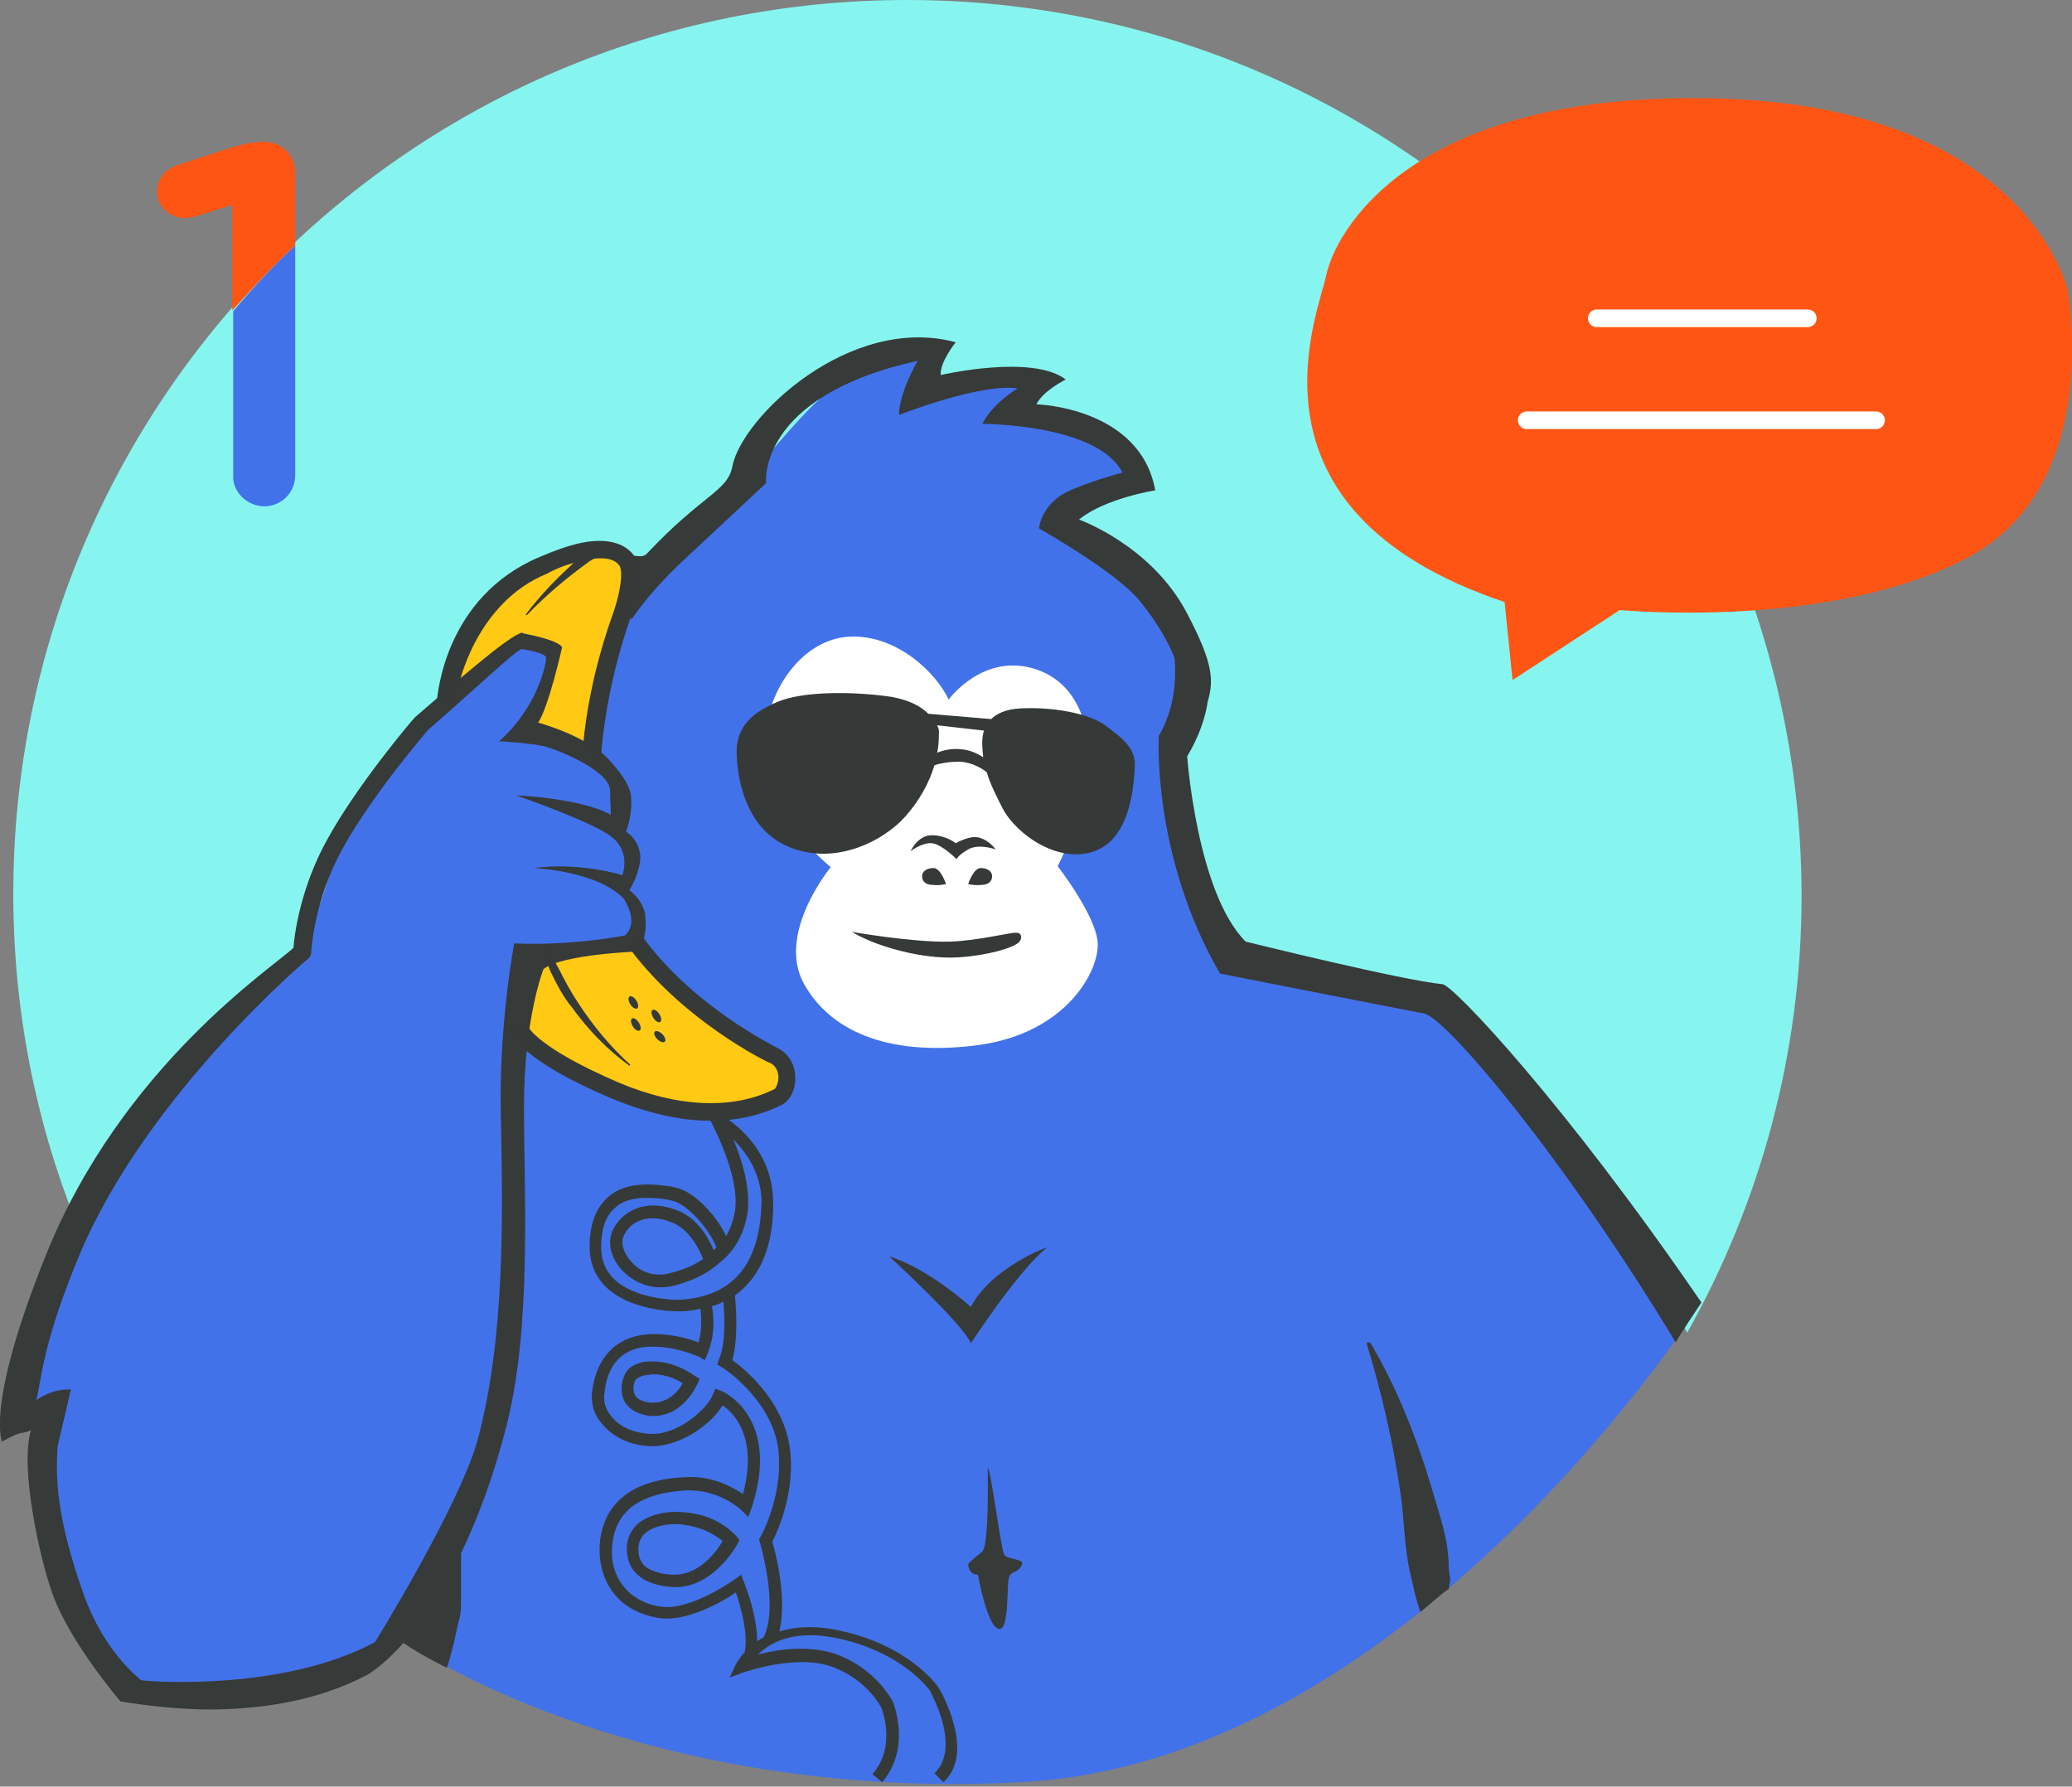 <?xml version="1.0" encoding="utf-8"?>
<!-- Generator: Adobe Illustrator 22.1.0, SVG Export Plug-In . SVG Version: 6.00 Build 0)  -->
<svg version="1.1" id="Layer_1" xmlns="http://www.w3.org/2000/svg" xmlns:xlink="http://www.w3.org/1999/xlink" x="0px" y="0px"
	 viewBox="0 0 233.7 201.5" style="enable-background:new 0 0 233.7 201.5;" xml:space="preserve">
<rect x="0" y="0" width="233.7" height="201.5" fill="#808080" stroke="none"/>
<style type="text/css">
	.st0{fill:#FF5514;}
	.st1{fill:#86F5EF;}
	.st2{fill-rule:evenodd;clip-rule:evenodd;fill:#FFFFFF;}
	.st3{fill-rule:evenodd;clip-rule:evenodd;}
	.st4{fill-rule:evenodd;clip-rule:evenodd;fill:#EC5712;}
	.st5{fill-rule:evenodd;clip-rule:evenodd;fill:#4272EA;}
	.st6{fill:#4272EA;}
	.st7{fill:#FFFFFF;}
	.st8{fill:#EC5712;}
	.st9{fill:#F3F3F3;}
	.st10{fill:#2C2C2C;}
	.st11{fill:#EC5712;stroke:#FFFFFF;stroke-width:0.945;stroke-miterlimit:10;}
	.st12{fill:none;stroke:#EC5712;stroke-width:2.836;stroke-linecap:round;stroke-miterlimit:10;}
	.st13{fill:#353535;}
	.st14{fill:url(#);}
	.st15{fill:#FCFCFC;}
	.st16{opacity:0.5;fill:#DCDFFF;}
	.st17{fill:#E5E5E5;}
	.st18{fill:url(#SVGID_1_);}
	.st19{fill:#800314;}
	.st20{fill:url(#SVGID_2_);}
	.st21{fill:url(#SVGID_3_);}
	.st22{fill:url(#SVGID_4_);}
	.st23{fill:url(#SVGID_5_);}
	.st24{fill:url(#SVGID_6_);}
	.st25{fill:url(#SVGID_7_);}
	.st26{fill:url(#SVGID_8_);}
	.st27{fill:#FFC914;}
	.st28{fill:#353A38;}
	.st29{fill:none;stroke:#FFFFFF;stroke-width:1.328;stroke-linecap:round;stroke-linejoin:round;stroke-miterlimit:10;}
	.st30{fill:#363A38;}
	.st31{fill:none;stroke:#353A38;stroke-width:1.446;stroke-miterlimit:10;}
	.st32{fill:#353A38;stroke:#353A38;stroke-width:1.805;stroke-miterlimit:10;}
	.st33{fill:#353A38;stroke:#353A38;stroke-width:0.576;stroke-miterlimit:10;}
	.st34{fill:none;stroke:#353A38;stroke-width:1.921;stroke-miterlimit:10;}
	.st35{fill:none;stroke:#353A38;stroke-width:0.96;stroke-miterlimit:10;}
	.st36{fill:none;stroke:#353A38;stroke-width:1.344;stroke-miterlimit:10;}
	.st37{fill:#FDFFFE;stroke:#353A38;stroke-width:1.504;stroke-miterlimit:10;}
	.st38{fill:none;stroke:#353A38;stroke-width:2.543;stroke-linecap:round;stroke-linejoin:round;stroke-miterlimit:10;}
	.st39{fill:none;stroke:#FFFFFF;stroke-width:2.07;stroke-miterlimit:10;}
	.st40{fill:#5ED1EF;}
	.st41{fill:#FF5514;stroke:#FF5514;stroke-width:2.197;stroke-linecap:round;stroke-linejoin:round;stroke-miterlimit:10;}
	.st42{fill:#DB4C27;}
	.st43{fill:#FFE54D;}
	.st44{fill:#FFCA4D;}
	.st45{opacity:0.1;fill:#353A38;}
	.st46{fill:#AABA4A;}
	.st47{fill:#899931;}
	.st48{fill:#F3F5FB;}
	.st49{fill:#2E56D5;}
	.st50{fill:none;stroke:#FFFFFF;stroke-width:1.987;stroke-linecap:round;stroke-linejoin:round;stroke-miterlimit:10;}
	.st51{fill:#FDFFFE;stroke:#353A38;stroke-width:2.102;stroke-miterlimit:10;}
	.st52{fill:none;}
	.st53{fill:none;stroke:#353A38;stroke-width:2.022;stroke-miterlimit:10;}
	.st54{fill:#353A38;stroke:#353A38;stroke-width:2.523;stroke-miterlimit:10;}
	.st55{fill:#353A38;stroke:#353A38;stroke-width:0.805;stroke-miterlimit:10;}
	.st56{fill:none;stroke:#CFD4E2;stroke-width:2.713;stroke-miterlimit:10;}
	.st57{opacity:0.2;}
	.st58{fill:#081C3A;}
	.st59{clip-path:url(#SVGID_10_);}
	.st60{fill:url(#SVGID_11_);}
	.st61{fill:url(#SVGID_12_);}
	.st62{clip-path:url(#SVGID_14_);}
	.st63{fill:url(#SVGID_15_);}
	.st64{fill:url(#SVGID_16_);}
	.st65{clip-path:url(#SVGID_18_);}
	.st66{fill:url(#SVGID_19_);}
	.st67{fill:url(#SVGID_20_);}
	.st68{clip-path:url(#SVGID_22_);}
	.st69{fill:url(#SVGID_23_);}
	.st70{fill:url(#SVGID_24_);}
	.st71{clip-path:url(#SVGID_26_);}
	.st72{fill:url(#SVGID_27_);}
	.st73{fill:url(#SVGID_28_);}
	.st74{clip-path:url(#SVGID_30_);fill:url(#SVGID_31_);}
	.st75{clip-path:url(#SVGID_33_);}
	.st76{fill:url(#SVGID_34_);}
	.st77{fill:url(#SVGID_35_);}
	.st78{clip-path:url(#SVGID_37_);}
	.st79{fill:url(#SVGID_38_);}
	.st80{fill:url(#SVGID_39_);}
	.st81{clip-path:url(#SVGID_41_);}
	.st82{fill:url(#SVGID_42_);}
	.st83{fill:url(#SVGID_43_);}
	.st84{clip-path:url(#SVGID_45_);}
	.st85{fill:#85F4EE;}
	.st86{fill:url(#SVGID_46_);}
</style>
<path class="st6" d="M45.4,185c0,0,25.8,18.3,69.8,16s76.7-54.1,76.7-54.1L163.4,113l-25.9-6.4L133,84.5l0.7-9.2l-2.5-6l-11.8-11.2
	l8.6-4.4l-4.2-5.1l-10.2-2.9l4.5-2l-5.8-1.5l-8.3,1.6l1.6-5.8l-10.3,3.2l-8.9,7.4l-2.9,5.7L72,65.7l-3.4,8l-1.6,10.9l-9.1-1.9
	l2.8-3.1l1.8-6.5l-4.3-1.2L45.4,82.6L35.3,97.9l-1.1,8.6l-19.9,19.9l-10,20.5l-2.8,13l4.2-2l-1,12.1l4.4,13.3l6.2,7.8l12.7-0.2
	L45.4,185z"/>
<polygon class="st27" points="59.3,107.9 57.9,117.5 71.4,123.7 77.9,125.6 87.8,123.9 88.8,120.3 82.2,115.8 74.4,109.9 
	71.4,106.1 "/>
<polygon class="st27" points="69.4,61.8 72,65.7 68.6,73.6 66.9,85.4 59.7,82.6 61.2,77.7 62.5,73.1 58.8,71.3 50.8,78.1 51.8,73.6 
	55.9,66.9 61.2,63.6 "/>
<path class="st1" d="M31.5,109.9c5.1-4.4,5.5-14.6,9.6-20.4c1.9-2.7,4.6-4.6,6.7-7c1.7-1.9,2.9-4,3.9-6.2c0,0,0-0.1,0-0.1
	c2.8-8.8,8.1-14.2,17.6-14.3c1,0,2.6,2.9,2.7,3.9c0-0.7,4.2-5.6,5-6.1c3.8-2.8,6.5-4.9,9.7-8.5c4.7-5.3,8.2-9.9,15.5-11.5
	c1.5-0.3,2.5,0.9,2.3,2.3c-0.1,0.7-0.3,1.4-0.4,2.1c3.2-0.6,6.4-1.3,9.7-1.8c1.4-0.2,2.3,1.7,1.6,2.8c-0.2,0.3-0.4,0.7-0.7,1
	c4.8,0.8,8.9,2,12.8,5.4c1.1,1,0.4,2.6-0.8,3.1c-2.9,0.7-5.1,2.4-6.7,4.9c1.2,0.9,2.4,1.9,3.6,2.8c1.8,1.5,3.6,3,5.2,4.8
	c2.2,2.4,4.2,5.2,5,8.4c1.1,4.7-1.2,8.9-1.4,13.6c-0.3,7,2.8,15.4,7.3,20.6c0.1,0.1-0.4-1.7-0.3-1.6c30.5,0,40,21.9,50.9,42.2
	c8.2-14.6,12.9-31.4,12.9-49.3C203.1,45.1,158,0,102.3,0S1.5,45.1,1.5,100.8c0,13.1,2.5,25.6,7.1,37.1
	C11.2,126.2,23,117.1,31.5,109.9z"/>
<path class="st7" d="M107,78.9c0,0,3.9-5.4,9.9-3.4c5.9,2,6.5,9.2,5.6,13.4c-0.9,4.2-3.2,8.8-3.2,8.8s4.2,5.4,4.5,8.5
	s-3.4,10.4-13.7,11.7c-10.4,1.3-16.6-1.9-19.4-6.9c-3.2-5.7,3-13.2,3-13.2s-7.7-6.2-7.6-13.1s4.5-12.7,9.8-12.9S105.6,75.9,107,78.9
	z"/>
<path class="st28" d="M112.3,95.8c0,0-1.9-0.7-3.1,0s-1.3,1.1-1.3,1.1s-1.7-1.7-2.8-1.8s-2.4,0.9-2.4,0.9s0.8-1.8,2.4-1.8
	c1.6,0,2.7,0.9,2.7,0.9s1.2-0.7,2.2-0.7C111.4,94.5,112.3,95.8,112.3,95.8z"/>
<path class="st28" d="M109.2,99.7c0,0,0.6-1.8,1.4-1.8c0.8,0,1.3,0.4,1.3,0.9c0,0.6-0.4,1-1.2,1C109.9,99.9,109.2,99.7,109.2,99.7z"
	/>
<path class="st28" d="M106.7,99.7c0,0-0.6-1.8-1.4-1.8c-0.8,0-1.3,0.4-1.3,0.9c0,0.6,0.4,1,1.2,1C106,99.9,106.7,99.7,106.7,99.7z"
	/>
<path class="st28" d="M96.1,105.1c0,0,6.8,1.2,11,1.1c3.3-0.1,7-1.1,7.6-1c0.6,0,0.7,0.9-0.1,1.3c-1.1,0.7-4.6,1.5-7.5,1.5
	C103.3,108,98.5,106.6,96.1,105.1z"/>
<path class="st28" d="M124.5,81.7c-1.9-1.3-5.9-2-9.5-1.8c-1.6,0.1-2.6,0.6-3.2,1.2l-7.1-0.6c-0.8-0.8-2-1.5-4.1-1.9
	c-4.8-0.7-10.3-0.6-13,0.6c-2.8,1.2-4.3,2.7-4.5,5.1c-0.1,1.5,0.2,8.5,5.4,11s10.9-0.2,13.6-3.2c1.6-1.8,2.7-3.8,3.3-5.8
	c0.6-0.2,1.6-0.4,2.9-0.4c1.4,0.1,2.5,0.8,3,1.2c0.4,1.4,1.1,2.7,1.8,4.1c1.6,3,6.5,6.4,10.6,4.7s4.2-8.2,4.3-9.5
	C128.1,84.3,126.4,83.1,124.5,81.7z M108.4,84.5c-1.1-0.1-2,0.1-2.7,0.4c0.2-0.9,0.2-1.7,0.2-2.5c0,0,0-0.2-0.2-0.6l5.3,0.6
	c-0.1,0.2-0.1,0.3-0.1,0.3c-0.2,0.9-0.1,1.8,0,2.7C110.4,85.1,109.6,84.6,108.4,84.5z"/>
<path class="st0" d="M169.7,67.9l0.9,8.8l12.1-7.9c0,0,23.7,2.3,39.2-5.9s11.3-30.2,11.3-30.2s-4.6-20.7-39.6-21.6
	s-43.1,15.5-44,19.9S139,57.6,169.7,67.9z"/>
<line class="st50" x1="172.2" y1="47.4" x2="211.6" y2="47.4"/>
<line class="st50" x1="180.1" y1="35.9" x2="203.9" y2="35.9"/>
<ellipse transform="matrix(0.846 -0.534 0.534 0.846 -49.312 55.589)" class="st28" cx="71.4" cy="113" rx="0.4" ry="0.8"/>
<ellipse transform="matrix(0.846 -0.534 0.534 0.846 -50.619 56.123)" class="st28" cx="71.7" cy="115.5" rx="0.4" ry="0.8"/>
<ellipse transform="matrix(0.846 -0.534 0.534 0.846 -49.718 57.23)" class="st28" cx="74" cy="114.5" rx="0.4" ry="0.8"/>
<ellipse transform="matrix(0.707 -0.707 0.707 0.707 -60.829 86.869)" class="st28" cx="74.4" cy="116.9" rx="0.4" ry="0.8"/>
<g>
	<path class="st30" d="M109.5,147.4c0,0-4.7-4.3-9.2-5.7c0,0,8.4,7.7,9.2,9.8c0,0,5.4-8.3,8.6-10.8
		C118.1,140.6,111.8,143,109.5,147.4z"/>
	<path class="st30" d="M162.7,111c-4.4-0.4-22.2-4.8-22.2-4.8c-5.5-5.5-6.6-20.9-6.6-20.9c2-3.3,2.3-6.1,2.3-6.1
		c0.7-2.4,0.7-4.3-2.3-10c-4-7.7-12.2-10.6-12.2-10.6c2.9-2.4,8.6-3.3,8.6-3.3c-1.7-9.4-13.4-9.7-13.4-9.7c0.7-1.5,3.3-2.8,3.3-2.8
		c-3.8-2.9-14.1-0.5-14.1-0.5c-0.1-1.5,1.7-3.7,1.7-3.7C95.9,35.4,83.7,47,82.6,52.6c-0.5,2.8-3.4,3.2-9.6,9.8
		c-0.7,0.8-1.8-0.2-2.4,0.6c0.3,0.3,0.4,2.6,0.4,3.3c-0.1,1.3-0.2,2.3,0.2,3.6c1.5-2.2,3.5-4.5,6.2-7l9-8.4c0,0-1.1-9.8,17.1-13.8
		c0,0-2.1,3.6-2.1,6.1c0,0,9.1-3.6,13.4-3c0,0-2.8,1.6-4,4c0,0,13,0,15.8,5.5c0,0-3.8,1-6.3,2.2c-1.2,0.6-2.1,1.5-2.7,2.7
		c-0.2,0.5-0.4,1-0.4,1.4c0,0,8.5,4.8,11.2,8c2.7,3.2,4.1,6.4,4.1,6.8c0,0.5,0.5,4.7-1.8,8.6c0,0-0.8,13.5,6.9,26.8
		c0,0,17.2,3.4,23,4.5c2.6,0.5,16.1,16.7,28.4,37.1c0.5-0.9,2.3-3.6,2.9-4.5C176.5,124.4,163.9,111.1,162.7,111z"/>
	<path class="st30" d="M161.5,167.9c-1.7-5.7-3.9-11.3-6.9-16.4c-0.1-0.1-0.2-0.1-0.3-0.1c-0.1,0-0.2,0.2-0.1,0.3
		c1.7,5.6,3,11.3,3.8,17c0.4,2.9,0.4,5.7,1,8.5c0.5,2,0.5,2.5,1.2,4.6c0.8-0.6,2.4-2.1,3.2-2.6c0.3-1.7,0.1-0.8,0-2.5
		C163.4,173.6,162.3,170.7,161.5,167.9z"/>
	<path class="st30" d="M71,100.4c0,0,1.4-2.3,1.2-4.1c-0.3-1.8-1.6-2.5-1.6-2.5s0.6-1.5,0.6-3.1c0-1.1,0.1-2.1-2.4-4.9
		c-2.5-2.8-8.1-4.3-8.1-4.3c1.2-1.8,2.7-8.5,2.7-8.5c-0.5-0.9-4.6-1.6-4.6-1.6c-1.3,0.2-7.6,5.7-12,9.5c-0.3,0.3-6.5,7.6-9.9,13.8
		c-3,5.4-3.7,10.7-3.8,12.2c-2.3,2.2-19.3,13.3-27.9,34.6c-4.8,11.9-5.7,18.4-5,21.1c2.7-1.5,2-0.7,3.3-1.3
		c-1.3,4.2,1,14.5,2.4,18.4c2,5.6,7.7,12.2,7.7,12.2c0.7,0.1,5.4,0.9,10,0.9c5.2,0,12-0.8,17.8-3.9c0,0,1.7-0.9,4.1-3.6c0,0,0,0,0,0
		c0.7,0.5,2.3,1.5,4.9,2.8c0.6-1.8,0.9-3.3,1.3-5.1c0.2-0.6,0.3-1.3,0.3-1.9c0,0,0-0.1,0-0.1c0-1.9,0-3.9,0-5.8
		c1.8-3.8,3.6-8.4,5.1-14.3c2.9-11.2,2-26.1,2-36.1c0-10,2.2-15.5,2.2-15.5c2.1-1.7,10.9-2,10.9-2s0.8-2,0.6-3.7
		C72.8,101.7,71,100.4,71,100.4z M70.5,105.5c0,0-5.9,1.2-12.5,0.9c0,0-1.8,9.3-1.5,19.9c0.2,10.6,0.5,24.4-2.6,36
		c-2,7.4-11.6,22.9-11.6,22.9c-10.2,5.5-25,4.5-26.4,4.3c-0.4-0.4-4.1-3.2-6.4-9.5c-3.3-9.2-3.2-13.7-3-16.9l1.5-6.4
		c-1.5,0-2.5,0.3-3.9,1.2c0.6-2.4,0.7-6.5,5-16.7c7.6-17.8,25.5-33,25.7-33.1c0.2-0.2,0.3-0.4,0.3-0.7c0-0.1,0.3-5.9,3.6-11.8
		c3.3-6,9.6-13.3,9.6-13.3h0c4.3-3.7,9.7-8.8,10.5-9.1c0,0,2.8,0.4,2.8,1c0,0.6-0.9,5.5-5.3,9.4c0,0,3.7,0.2,5.2,0.6
		c1.5,0.4,7.2,2.7,7.3,4.9c0.1,2.2,0,0.4,0,0.4l0.1,2.4c-3.4-1.9-10.7-2.2-10.7-2.2s8.7,3,10.8,4.7c2.2,1.7,1.2,4.3,1.2,4.3
		s-4.8-1.5-10-0.8c0,0,7.2,0.3,10.2,3.5C70.3,101.4,72.2,103.9,70.5,105.5z"/>
	<path class="st30" d="M113.3,175.4c-0.4-0.5-1.5-9.5-1.9-9.9l0,0.1c0,0,0.2,8.5-0.6,9.4c0,0-1.2,0.9-1.6,1.4c0,0,0,1.2,1.1,1.2
		c0,0,1,5.7,2.3,6.1c1.3,0.4,0.9-5,1.2-5.8c0.3-0.8,0.9-0.4,1.4-1.3C115.8,175.8,113.7,175.9,113.3,175.4z"/>
</g>
<g>
	<path class="st28" d="M64.7,63.5c-2,1.8-3.8,3.7-5.4,5.8l0.1,0.1c2.2-2.3,4.6-4.3,7.1-6.1c0.3-0.2,0.5-0.3,0.6-0.3
		c1.1-0.1,2.1,0,2.7,0.7c0.5,0.5,0.3,2.9-0.8,5.9c-1.2,3.4-2.8,8.9-3.3,15.2c0.5,0.1,0.9,0.3,1.2,0.7c0.2,0.3,0.5,0.6,0.8,1
		c0.4-7.1,2.2-13.3,3.2-16.2c0.8-2.2,1.9-6.2,0.4-7.9c-0.9-1-2.2-1.4-3.7-1.4l0,0c0,0,0,0,0,0c-2.4,0-5,1.1-6.7,1.8
		c-10.7,4.5-11.5,15.5-11.6,16c-0.1,0.5,1.3,0.1,1.9,0.2c0.5,0.1,0.4-1,0.5-1.5c0-0.1,1.9-9.5,10-12.8
		C62.4,64.3,63.5,63.8,64.7,63.5z"/>
	<path class="st28" d="M63,109.2c-0.5-0.8-0.8-1.7-1.2-2.6c-0.2,0.1-0.3,0.1-0.5,0.1c0,0,0,0,0,0c0.2,1,0.4,2,0.8,2.9
		c0.7,1.4,1.4,2.8,2.4,4c1.8,2.5,4,4.8,6.5,6.6l0.1-0.1c-2.3-2.1-4.2-4.4-5.9-7C64.4,111.9,63.7,110.6,63,109.2z"/>
	<path class="st28" d="M72.6,153.6c-0.9,0.2-1.7,0.6-2,1.2c-0.5,0.8-0.7,2.1-0.2,3.2c0.4,0.7,1.2,1.5,3,1.7c0.1,0,0.2,0,0.3,0
		c3.4,0,4.9-3.5,5-3.7l0.2-0.5l-0.5-0.3C75.7,153.3,73.4,153.5,72.6,153.6z M73.4,158.2c-0.9-0.1-1.6-0.4-1.8-0.9
		c-0.3-0.6-0.1-1.4,0.1-1.7c0.1-0.1,0.5-0.4,1.1-0.5c0.2,0,0.5-0.1,0.9-0.1c0.8,0,2,0.2,3.3,1C76.6,156.8,75.4,158.3,73.4,158.2z"/>
	<path class="st28" d="M77.6,170.6c-2.4-0.3-4.3,0.2-5.6,1.2c-0.8,0.7-1.3,1.7-1.3,2.8c0,1.1,0.3,2.1,1,2.8c1.4,1.5,3.9,1.6,4.5,1.6
		c0,0,0,0,0,0c4.3,0,6.9-4.7,7-4.9l0.2-0.4l-0.3-0.4C83,173.2,81.2,171,77.6,170.6z M76.1,177.6c-0.9,0-2.6-0.2-3.5-1.1
		c-0.4-0.5-0.6-1-0.6-1.8c0-0.7,0.3-1.4,0.8-1.8c0.7-0.6,1.9-1,3.3-1c0.4,0,0.8,0,1.2,0.1c2.2,0.3,3.6,1.3,4.2,1.8
		C80.9,174.9,78.9,177.6,76.1,177.6z"/>
	<path class="st28" d="M105.9,190.4c-0.1-0.2-3.4-5-11.7-6.6c-2.6-0.5-4.7-0.3-6.3,0.2c0.9-3.7-0.4-8.9-0.8-10.1
		c0.6-1.2,2.8-5.9,1.9-11.1c-0.9-5-5-8.4-6.4-9.4c0.7-2.5,0.4-6,0.3-7.3c2.9-2.1,4.4-5.7,4.3-10.7c-0.1-4.9-3.2-7.8-5-9.1
		c2.2-0.2,4.2-0.8,6-1.7c0.9-0.5,1.5-1.6,1.5-3c0-1.6-0.8-2.8-2-3.4c-0.1-0.1-9.9-4.8-15.6-13.1c-0.2,0.7-0.8,1.2-1.5,1.3
		c6.1,8.6,16.1,13.5,16.3,13.5c0.8,0.4,0.9,1.3,0.9,1.6c0,0.7-0.3,1.2-0.4,1.3c-4.7,2.4-11,2.1-17.6-0.7c-9.1-3.9-10.1-6.2-10.2-6.2
		c0,0,0,0,0,0c-0.1-0.5-0.6-0.9-1.1-0.8c-0.5,0.1-0.9,0.6-0.8,1.1c0.1,0.7,1.2,3.4,11.3,7.7c3.9,1.6,7.6,2.5,11.1,2.5l0.1,0.1
		c0,0.1,3.3,6,2.7,10.1c-0.2,1-0.5,2-1,2.8c-1.2-2.5-3.8-5.2-5.9-5.5l-0.4-0.1c-1.6-0.2-4.9-0.7-7,1.2c-1.4,1.2-2.1,3.1-2.1,5.6
		c0,1.8,0.6,3.3,1.8,4.5c2.7,2.7,7.6,2.8,8.2,2.8c0,0,0.1,0,0.1,0c0.8,0,1.6-0.1,2.4-0.3c0.1,0.8,0.2,2.3-0.2,3.8
		c-1.1-0.4-3.3-1.1-5.9-0.9c-3.4,0.3-5.6,2.6-6.1,6.3c-0.2,1.5,0.2,2.8,1.2,3.9c1.2,1.4,3.1,2.3,5.2,2.4c3.3,0.2,7-2.4,8.3-4.6
		c1.3,0.9,4,3.6,2.3,10c-1.2-0.8-3.5-2.1-6.5-1.9c-7.2,0.3-9.2,4-9.6,7c-0.3,2.4,0.3,4.6,1.6,6.2c1.2,1.5,3.1,2.4,5.1,2.7
		c3.1,0.4,7-1.8,8.6-2.9c0.6,1.8,1.4,4.7,1,6.7c-0.7,0.8-1,1.4-1,1.4l-0.7,1.5l1.6-0.6c0.1,0,5.9-2.1,10-0.6c4,1.5,5.5,4.6,5.5,4.6
		c0,0,1.8,4.3-1,7.5l1.1,0.9c3.3-3.9,1.3-8.8,1.2-9.1c-0.1-0.1-1.8-3.6-6.3-5.3c-3-1.1-6.7-0.6-8.9,0c1.3-1.3,3.9-2.8,8.6-1.9
		c7.7,1.5,10.8,6,10.8,6c0,0.1,3.6,6.3,0.5,9.3l1,1C110.1,197.7,106.1,190.7,105.9,190.4z M76.4,146.6c0,0-4.8,0-7.2-2.4
		c-0.9-0.9-1.4-2.1-1.4-3.5c0-2.1,0.5-3.6,1.6-4.5c1-0.9,2.3-1.1,3.6-1.1c0.9,0,1.7,0.1,2.3,0.2l0.4,0.1c1.6,0.2,4.3,3.1,5.1,5.3
		c-0.1,0.1-0.2,0.2-0.3,0.3c-0.6-1.4-1.9-3.8-4.4-4.6c-4-1.4-6.4,0.8-7.1,2.6c-0.5,1.4,0,3.1,1.3,4.4c1.6,1.6,3.8,2.2,6.1,1.5
		c2.3-0.7,3.4-1.3,4.9-2.6c1.7-1.4,2.6-3.2,3-5.4c0.4-2.8-0.6-6.1-1.6-8.4c1.4,1.4,3.1,3.7,3.2,6.9
		C85.8,140.4,84.3,146.3,76.4,146.6z M79.3,142c-0.9,0.6-1.9,1.1-3.4,1.5c-2.5,0.8-4.1-0.5-4.6-1.1c-0.9-0.9-1.3-2.1-1-2.9
		c0.3-0.8,1.3-2.1,3.3-2.1c0.6,0,1.2,0.1,2,0.4C77.7,138.5,78.9,140.9,79.3,142z M86.1,184.7c-0.3,0.1-0.5,0.3-0.7,0.4
		c0-2.9-1.3-6.2-1.5-6.7l-0.3-0.8l-0.7,0.5c0,0-5,3.6-8.3,3.1c-1.7-0.2-3.2-1-4.2-2.2c-1.1-1.3-1.6-3.1-1.3-5.1
		c0.5-3.6,3.2-5.5,8.2-5.8c3.8-0.2,6.3,2.2,6.3,2.2l0.8,0.8l0.4-1.1c3.3-10.2-3.3-13.1-3.4-13.1l-0.7-0.3l-0.3,0.7
		c-0.6,1.6-4.1,4.7-7.2,4.4c-1.8-0.1-3.3-0.8-4.2-1.9c-0.7-0.8-1-1.8-0.8-2.8c0.2-2.2,1.3-4.8,4.7-5.1c3.2-0.2,5.8,1.1,5.9,1.1
		l0.7,0.4l0.3-0.7c0.9-2.2,0.7-4.3,0.5-5.4c0.5-0.1,0.9-0.3,1.3-0.5c0.1,1.6,0.3,4.6-0.5,6.5l-0.2,0.6l0.5,0.3
		c0.1,0,5.3,3.4,6.3,8.7c0.9,5.4-1.9,10.4-1.9,10.4l-0.2,0.3l0.1,0.3C85.7,174,87.9,181.2,86.1,184.7z"/>
</g>
<path class="st0" d="M33.3,27.7v-8.2c0-2-1.5-3.5-3.5-3.5h-0.1c-1,0-2.1,0.2-3.5,0.6l-6.1,2c-1.4,0.4-2.4,1.6-2.4,3
	c0,1.6,1.4,3,3.1,3c0.3,0,0.9-0.1,1.3-0.2l4.1-1.3V35C28.5,32.5,30.8,30,33.3,27.7z"/>
<path class="st6" d="M29.8,57.1c2,0,3.5-1.6,3.5-3.5V27.7c-2.5,2.3-4.8,4.8-7,7.4v18.5C26.2,55.5,27.9,57.1,29.8,57.1z"/>
</svg>
